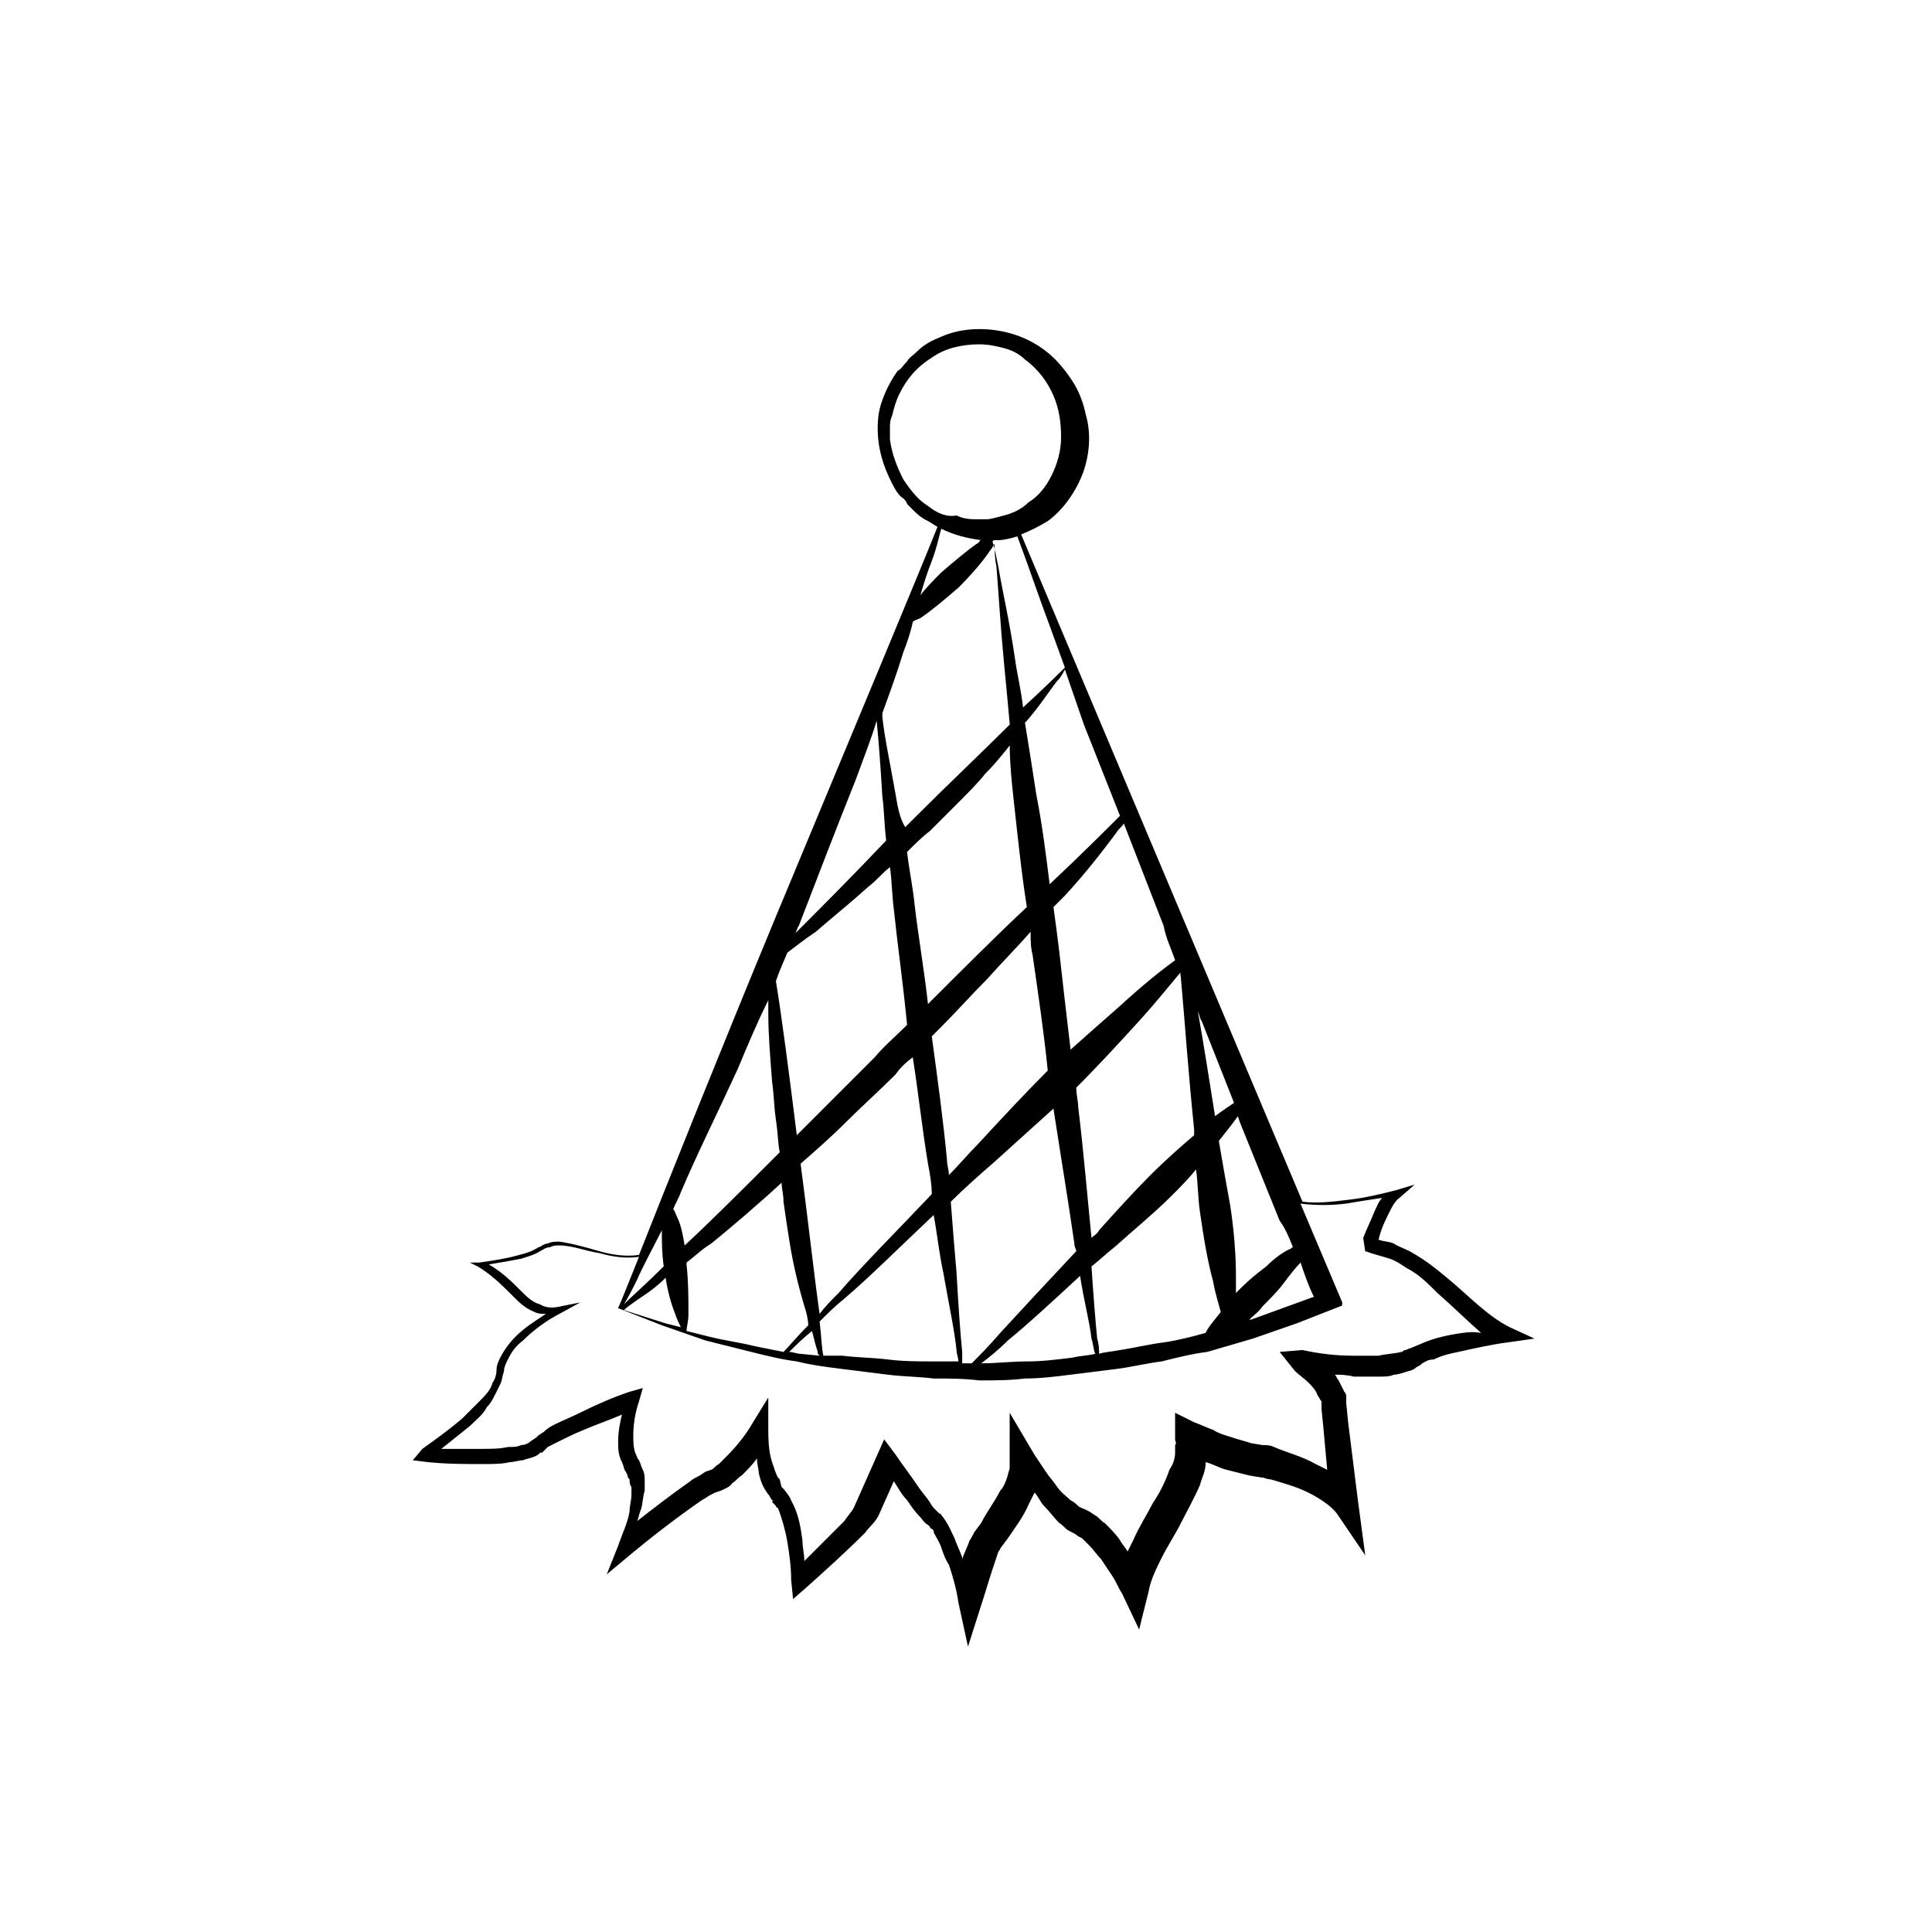 <?xml version="1.0" encoding="UTF-8"?>
<!-- The Best Svg Icon site in the world: iconSvg.co, Visit us! https://iconsvg.co -->
<svg fill="#000000" width="800px" height="800px" version="1.1" viewBox="144 144 512 512" xmlns="http://www.w3.org/2000/svg">
 <path d="m544.09 495.72c-6.047-3.023-11.082-8.566-16.625-13.098-3.023-2.519-5.543-4.535-9.07-6.551-1.512-1.008-3.527-1.512-5.039-2.519-1.008-0.504-2.519-0.504-4.031-1.008 0.504-2.016 1.008-3.527 2.016-5.543 1.008-2.016 2.016-4.535 3.527-5.543l4.031-3.527-5.039 1.512c-4.031 1.008-8.062 2.016-12.594 2.519-4.031 0.504-8.062 1.008-12.09 0.504l-74.566-176.84c2.519-1.008 4.535-2.016 7.055-3.527 3.527-2.519 7.055-7.055 9.07-12.09 2.016-5.039 2.519-11.082 1.008-16.121-0.504-2.519-1.512-5.543-3.023-8.062s-3.527-5.039-5.039-6.551c-4.031-4.031-9.07-6.551-14.609-7.559-5.543-1.008-11.082-0.504-15.617 1.512-2.519 1.008-4.535 2.016-6.551 4.031-1.008 1.008-2.016 1.512-2.519 2.519-1.008 1.008-1.512 2.016-2.519 2.519-2.519 3.527-4.535 8.062-5.039 11.586-1.008 8.062 1.512 14.105 3.527 18.137 1.008 2.016 2.016 3.527 3.023 4.031 1.008 1.008 1.008 1.512 1.008 1.512l1.512 1.512c1.008 1.008 2.016 2.016 4.031 3.023 1.008 0.504 1.512 1.008 2.519 1.512-2.519 6.551-22.672 54.914-42.824 103.28-14.609 35.266-28.719 70.535-36.273 89.68-3.527 0.504-7.055 0-10.578-1.008-3.527-1.008-7.055-2.016-10.578-2.519-1.008 0-2.016 0-3.023 0.504-1.008 0-2.016 1.008-2.519 1.008-1.512 1.008-3.023 1.512-5.039 2.016-3.527 1.008-7.055 1.512-10.578 2.016h-2.519l2.016 1.008c3.527 2.016 6.551 5.039 9.574 8.062 1.512 1.512 3.023 3.023 5.543 4.031 1.008 0.504 2.016 0.504 3.023 0.504-3.023 2.016-5.543 3.527-8.062 6.047-1.512 1.512-3.023 3.527-4.031 5.543-0.504 1.008-1.008 2.016-1.008 3.527 0 1.008-0.504 2.519-1.008 3.023-0.504 2.016-2.016 3.527-3.527 5.039l-4.535 4.535c-3.527 3.023-7.055 5.543-10.578 8.062l-2.527 3.012 4.031 0.504c5.039 0.504 9.574 0.504 14.609 0.504 2.519 0 5.039 0 7.055-0.504 1.008 0 2.519-0.504 3.527-0.504 1.008-0.504 2.519-0.504 4.031-1.512l0.504-0.504h0.504l1.512-1.512c1.008-0.504 2.016-1.008 3.023-1.512 2.016-1.008 4.031-2.016 6.551-3.023 3.527-1.512 6.551-2.519 10.078-4.031-0.504 2.016-1.008 4.535-1.008 7.055 0 2.016 0 3.527 1.008 5.543 0.504 1.008 0.504 2.016 1.008 2.519l0.504 1.008c0 0.504 0 0.504 0.504 1.008 0 0.504 0 1.512 0.504 2.016v2.016c0 1.512-0.504 3.023-0.504 4.535-0.504 3.023-2.016 6.047-3.023 9.07l-3.023 7.559 6.047-5.039c6.047-5.039 12.594-10.078 19.145-14.609 1.008-0.504 1.512-1.008 2.519-1.512l1.008-0.504 1.512-0.504c1.008-0.504 2.519-1.008 3.023-2.016 1.008-0.504 1.512-1.512 2.519-2.016 1.512-1.512 3.023-3.023 4.031-4.535 0 1.512 0.504 3.023 0.504 4.031 0.504 2.016 1.008 3.527 2.519 5.543 0.504 0.504 0.504 1.008 1.008 1.512l0.504 0.504s-0.504-0.504-0.504 0l0.504 0.504c0.504 0.504 0.504 0.504 0.504 0.504s0 0.504 0.504 0.504c1.008 2.519 2.016 6.047 2.519 9.07 0.504 3.023 1.008 6.551 1.008 10.078l0.504 5.039 4.031-3.527c5.039-4.535 10.078-9.07 15.113-14.105 1.008-1.512 2.519-2.519 3.527-4.535l4.031-9.07c1.008 1.512 2.016 3.527 3.527 5.039 1.008 1.512 2.016 3.023 3.527 4.535 0.504 0.504 1.008 1.512 2.016 2.016l0.504 0.504s0 0.504 0.504 0.504c0.504 0.504 0.504 0.504 0.504 1.008 0.504 1.008 1.512 2.519 2.016 4.031s1.008 3.023 2.016 4.535c1.008 3.023 2.016 6.551 2.519 10.078l2.519 11.586 3.527-11.082c1.008-3.023 2.016-6.551 3.023-9.574 0.504-1.512 1.008-3.023 1.512-4.535 0.504-0.504 0.504-1.008 1.008-1.512l1.512-2.016c2.016-3.023 4.031-5.543 5.543-9.07 0.504-1.008 1.008-2.016 1.512-3.023 1.008 1.008 1.512 2.519 2.519 3.527 1.512 1.512 2.519 3.023 4.031 4.535 1.008 0.504 1.512 1.512 2.519 2.016 1.008 0.504 2.016 1.008 2.519 1.512l1.008 0.504 0.504 0.504c0.504 0.504 1.008 1.008 1.512 1.512 1.008 1.008 2.016 2.519 3.023 3.527 1.008 1.512 2.016 3.023 3.023 4.535 1.008 1.512 1.512 3.023 2.519 4.535l4.535 9.574 2.519-10.078c0.504-3.023 2.016-6.047 3.527-9.07 1.512-3.023 3.527-6.047 5.039-9.07s3.527-6.551 5.039-10.078c0.504-2.016 1.512-3.527 1.512-6.047 2.016 0.504 3.527 1.512 5.543 2.016s4.031 1.008 6.047 1.512l3.023 0.504c1.008 0 1.512 0.504 2.519 0.504 3.527 1.008 7.055 2.016 10.078 3.527s6.047 3.527 7.559 5.543l7.519 11.074-2.016-15.113-2.519-20.152-0.5-5.039v-0.504-1.008c0-0.504 0-1.008-0.504-1.512-0.504-1.008-1.008-2.016-1.512-3.023-0.504-0.504-0.504-1.008-1.008-1.512 1.512 0 3.023 0 5.039 0.504h7.055c1.008 0 2.519 0 3.527-0.504 1.008 0 2.519-0.504 4.031-1.008 0.504 0 1.512-0.504 2.016-1.008 1.008-0.504 1.008-0.504 1.512-1.008 1.008-0.504 1.512-1.008 3.023-1.008 2.016-1.008 4.031-1.512 6.551-2.016 4.535-1.008 9.07-2.016 13.098-2.519l7.055-1.008zm-229.23-8.566c1.512-1.008 3.527-2.519 5.543-4.535 0.504 3.527 1.512 7.055 2.519 9.574 0.504 1.512 1.008 2.519 1.512 3.527l-4.031-1.008-11.082-3.527c0.5-0.504 2.516-2.016 5.539-4.031zm-5.543 2.519c1.008-1.512 2.016-3.527 3.527-6.551 1.512-3.527 4.031-8.062 6.551-13.098 0 3.023 0 6.047 0.504 9.574-4.535 4.531-8.566 8.059-10.582 10.074zm16.625-10.578v-0.504c2.016-1.512 4.031-3.527 6.551-5.039 5.543-4.535 12.09-10.078 18.641-16.121 0 1.512 0.504 3.023 0.504 5.039 0.504 3.527 1.008 7.055 1.512 10.078 1.008 6.551 2.519 12.594 4.031 17.633 0.504 1.512 1.008 3.527 1.008 5.039-3.023 3.023-5.039 5.543-6.551 7.055-2.519-0.504-5.039-1.008-7.559-1.512-4.031-1.008-8.062-1.512-12.09-2.519l-6.047-1.512c0-1.008 0.504-2.519 0.504-4.535 0-3.531 0-8.566-0.504-13.102zm26.703-82.625c2.016-1.512 4.535-3.527 7.559-5.543 4.031-3.527 9.07-7.559 14.105-12.09 2.016-1.512 3.527-3.527 5.543-5.039 0.504 3.527 0.504 7.055 1.008 11.082 1.008 9.574 2.519 20.152 3.527 30.73-3.023 3.023-6.047 5.543-8.566 8.566l-20.656 20.656c-2.016-16.121-4.031-31.738-5.543-40.809 1.008-3.019 2.016-5.035 3.023-7.555zm28.719-41.816c-1.512-8.566-3.023-15.617-3.527-20.656v-1.008c2.016-5.543 4.031-11.082 5.543-16.121 1.008-2.519 2.016-5.543 2.519-8.062 0.504-0.504 1.008-0.504 2.016-1.008 3.023-2.016 6.551-5.039 10.078-8.062 3.527-3.527 6.551-7.055 8.566-10.078 0.504-0.504 0.504-1.008 1.008-1.512 0 1.512 0 3.527 0.504 6.047 0.504 6.047 1.008 15.113 2.016 25.695 0.504 5.039 1.008 10.578 1.512 16.121-7.055 7.055-16.121 15.617-24.688 24.184-1.008 1.008-2.016 2.016-3.023 3.023-1.52-2.516-2.019-5.539-2.523-8.562zm31.234 1.008c1.008 9.07 2.016 19.145 3.527 28.719-8.062 7.559-17.129 16.625-26.199 25.695-1.008-9.07-2.519-17.633-3.527-26.199-0.504-5.039-1.512-9.574-2.016-14.105 2.016-2.016 4.031-4.031 6.047-5.543l7.559-7.559c2.519-2.519 5.039-5.039 7.055-7.559 2.519-2.519 4.535-5.039 6.551-7.559-0.004 4.535 0.5 9.574 1.004 14.109zm44.336 47.355c1.008 11.082 2.016 25.695 3.527 40.305v1.512c-3.527 3.023-7.559 6.551-11.586 10.578-4.535 4.535-9.07 9.574-13.602 14.609-0.504 1.008-1.512 1.512-2.016 2.016-1.008-10.078-2.016-22.168-3.527-34.762 0-1.512-0.504-3.023-0.504-5.039 6.047-6.047 11.586-12.09 16.625-17.633 5.039-5.543 8.566-10.078 11.586-13.602-1.008 0.508-0.504 1.512-0.504 2.016zm-33.758 34.766c2.016 13.098 4.031 25.191 5.543 35.77 0 1.008 0.504 1.512 0.504 2.016-7.559 8.062-14.609 15.617-20.152 21.664-3.023 3.527-5.543 6.047-7.559 8.062h-2.519v-3.023c-0.504-5.039-1.008-12.09-1.512-21.16-0.504-5.543-1.008-12.09-1.512-18.641 3.527-3.527 7.559-7.055 11.586-10.578 5.043-4.539 10.586-9.574 15.621-14.109zm-5.539-40.809c1.512 10.578 3.023 20.656 4.031 30.73-6.047 6.047-12.594 13.098-18.641 19.648-2.519 2.519-5.039 5.543-7.559 8.062 0-1.512-0.504-2.519-0.504-4.031-1.008-10.578-2.519-21.664-4.031-32.746 1.008-1.008 1.512-1.512 2.519-2.519 4.031-4.031 8.062-8.566 12.09-12.594 4.031-4.535 8.062-8.566 11.586-12.594 0.004 2.516 0.004 4.027 0.508 6.043zm-31.742 27.203c1.512 9.574 2.519 19.145 4.031 28.215 0.504 2.519 1.008 5.543 1.008 8.062-9.07 9.574-18.137 18.641-24.688 26.199-2.016 2.016-3.527 3.527-5.039 5.543-1.512-10.578-3.023-24.688-5.039-39.801 4.031-3.527 8.062-7.055 12.09-11.082 4.031-4.031 8.566-8.062 13.098-12.594 1.012-1.52 2.523-3.031 4.539-4.543zm-26.699 72.551c0.504 2.016 1.008 4.031 1.512 5.543 0 0.504 0 0.504 0.504 1.008l-5.039-0.504c-1.008 0-2.016-0.504-3.023-0.504 1.512-1.512 3.527-3.527 6.047-5.543zm3.019 6.551c-0.504-2.016-0.504-5.039-1.008-9.07 2.016-2.016 4.031-4.031 6.551-6.047 7.055-6.047 15.113-14.105 23.68-22.168 1.008 5.543 1.512 10.578 2.519 15.113 1.512 8.566 3.023 15.617 3.527 20.656 0 1.008 0.504 2.016 0.504 3.023h-6.551c-4.031 0-8.062 0-12.09-0.504-4.031-0.504-8.062-0.504-12.09-1.008zm48.871-4.031c5.543-4.535 12.09-10.578 19.145-17.129 1.008 6.551 2.519 12.09 3.023 16.625 0.504 1.512 0.504 3.023 1.008 4.031-2.016 0.504-4.031 0.504-6.047 1.008-4.031 0.504-8.062 1.008-12.09 1.008-4.031 0-8.062 0.504-12.09 0.504 2.012-1.512 4.531-3.527 7.051-6.047zm24.184 3.527c0-1.008 0-2.519-0.504-4.031-0.504-5.039-1.008-11.586-1.512-19.145 2.016-1.512 4.031-3.527 6.047-5.039 5.039-4.535 10.578-9.07 15.113-13.602 2.519-2.519 4.535-4.535 6.551-7.055 0.504 3.527 0.504 7.559 1.008 11.082 1.008 7.055 2.016 13.098 3.527 18.641 0.504 3.023 1.512 6.047 2.016 8.062-1.512 2.016-3.023 3.527-4.031 5.543-3.527 1.008-7.559 2.016-11.082 2.519-4.031 0.504-8.062 1.512-11.586 2.016-2.523 0.504-4.035 0.504-5.547 1.008zm56.93-15.117-5.543 2.016-11.082 4.031h-0.504c1.008-1.008 2.519-2.016 3.527-3.527 2.016-2.016 4.031-4.031 5.543-6.047 1.512-2.016 3.023-4.031 4.535-5.543 1.004 3.027 2.012 6.047 3.523 9.07zm-5.543-13.098c-0.504 0-0.504 0.504-1.008 0.504-2.016 1.008-4.031 2.519-6.047 4.535-2.016 1.512-4.535 3.527-6.551 5.543-0.504 0.504-1.008 1.008-1.512 1.512v-4.535c0-5.543-0.504-12.09-1.512-18.641-1.008-5.543-2.016-11.082-3.023-17.129 2.016-2.519 4.031-5.039 5.039-6.551l0.504 1.512 10.578 26.199c1.516 2.012 2.523 4.531 3.531 7.051zm-15.617-38.289c-1.512 1.008-3.023 2.016-5.039 3.527-1.512-9.574-3.023-19.145-4.535-27.711 0.504 1.008 0.504 2.016 1.008 2.519zm-15.617-37.785c-3.527 2.519-8.566 6.551-14.609 12.09-4.031 3.527-8.566 7.559-13.098 11.586-1.008-8.566-2.016-17.129-3.023-26.199-0.504-4.031-1.008-8.062-1.512-11.586 1.008-1.008 2.016-2.016 3.023-3.023 6.047-6.551 10.578-12.594 13.602-16.625 0.504-1.008 1.512-1.512 2.016-2.519l10.578 27.207c0.504 3.023 2.016 6.047 3.023 9.07zm-14.609-38.289c-3.527 3.527-10.078 10.078-18.641 18.137-1.008-8.062-2.016-16.121-3.527-23.68-1.008-6.551-2.016-13.098-3.023-19.145 0 0 0.504-0.504 0.504-0.504 3.527-4.031 6.047-8.062 8.062-10.578 1.008-1.008 1.512-2.016 2.016-3.023l5.039 14.609zm-18.641-50.383 4.031 11.082c-1.512 1.512-5.543 5.543-11.082 10.578-0.504-4.535-1.512-8.566-2.016-12.09-1.512-10.578-3.527-19.145-4.535-25.191-0.504-2.519-1.008-5.039-1.512-6.551 0-0.504 0.504-0.504 0.504-0.504h1.008c1.512 0 3.527-0.504 5.039-1.008 3.019 8.066 5.539 15.621 8.562 23.684zm-32.246-31.738c-2.519-1.512-4.535-4.031-6.551-7.055-1.512-3.023-3.023-6.551-3.527-10.578v-3.023c0-1.008 0-2.016 0.504-3.023 0.504-2.016 1.008-4.031 2.016-6.047 2.016-4.031 4.535-7.055 8.566-9.574 3.527-2.519 8.062-3.527 12.594-3.527 2.519 0 4.535 0.504 6.551 1.008 2.016 0.504 4.031 1.512 5.543 3.023 3.527 2.519 6.047 6.047 7.559 9.574 1.512 3.527 2.016 7.055 2.016 11.082 0 3.527-1.008 7.055-2.519 10.078s-3.527 5.543-6.047 7.055c-2.016 2.016-4.535 3.023-6.551 3.527s-3.527 1.008-4.535 1.008h-1.512-1.512c-1.008 0-3.023 0-5.039-1.008-2.516 0.5-5.035-0.504-7.555-2.519zm3.527 6.043c3.023 1.512 6.551 2.519 10.578 3.023 0 0-0.504 0-0.504 0.504-3.023 2.016-6.551 5.039-10.078 8.062-2.016 2.016-4.031 4.031-5.543 6.047 1.008-3.527 2.016-6.551 3.023-9.07 1.516-4.031 2.019-7.055 2.523-8.566zm-22.672 66.504c2.016-5.543 4.031-10.578 5.543-15.617 0.504 5.039 1.008 11.586 1.512 20.152 0.504 3.527 0.504 7.559 1.008 11.586-9.07 9.574-17.633 18.137-24.184 24.688 0.504-0.504 0.504-1.512 1.008-2.016 5.039-13.098 10.074-26.199 15.113-38.793zm-31.234 76.578c2.519-6.047 5.039-12.09 8.062-18.137v3.527c0 5.543 0.504 11.586 1.008 18.137 0.504 3.527 0.504 6.551 1.008 10.078 0.504 3.023 0.504 6.047 1.008 8.566-9.574 9.574-18.137 18.137-25.191 24.688-0.504-3.023-1.008-5.543-2.016-7.559-0.504-1.008-0.504-1.512-1.008-2.016 0.504-1.512 1.512-3.023 2.016-4.535 4.027-9.574 9.57-20.656 15.113-32.75zm188.93 70.535c-2.519 0.504-4.535 1.008-7.055 2.016-1.008 0.504-2.519 1.008-3.527 1.512-0.504 0-1.008 0.504-1.512 0.504s-0.504 0.504-1.008 0.504c-2.016 0.504-4.031 0.504-6.047 1.008h-6.551c-4.535 0-9.07-0.504-13.602-1.512l-6.047 0.504 4.031 5.039c1.008 1.008 2.519 2.016 3.527 3.023 1.008 1.008 2.016 2.016 2.519 3.527 0.504 0.504 0.504 1.008 1.008 1.512v1.008 0.504 0.504l0.504 5.039 1.008 11.082c-1.008-0.504-2.016-1.008-3.023-1.512-3.527-2.016-7.559-3.023-11.082-4.535-1.008-0.504-2.016-0.504-3.023-0.504l-3.023-0.504c-1.512-0.504-3.527-1.008-5.039-1.512-1.512-0.504-3.527-1.008-5.039-2.016-1.512-0.504-3.527-1.512-5.039-2.016l-5.039-2.519v7.055c0 0.504 0.504 1.008 0 1.512v2.016c0 1.512-0.504 3.023-1.512 4.535-1.008 3.023-2.519 6.047-4.535 9.07-1.512 3.023-3.527 6.047-5.039 9.574-0.504 1.008-1.008 2.016-1.512 3.023-0.504-1.008-1.512-2.016-2.016-3.023-1.008-1.512-2.519-3.023-4.031-4.535-1.008-0.504-1.512-1.512-2.519-2.016l-1.512-1.008-1.008-0.504c-1.008-0.504-1.512-0.504-2.016-1.008-0.504-0.504-1.008-1.008-2.016-1.512-1.008-1.008-2.519-2.016-3.527-3.527-1.008-1.512-2.016-2.519-3.023-4.031-1.008-1.512-2.016-3.023-3.023-4.535l-6.551-11.082v13.098 1.512c0 0.504-0.504 1.512-0.504 2.016-0.504 1.512-1.008 3.023-2.016 4.031-1.512 3.023-3.527 5.543-5.039 8.566l-1.512 2.016c-0.504 0.504-1.008 2.016-1.512 2.519-0.504 1.512-1.512 3.527-2.016 5.039v-0.504c-0.504-1.512-1.512-3.527-2.016-5.039-1.008-2.016-1.512-3.527-3.023-5.543-0.504-0.504-0.504-1.008-1.008-1.008l-1.008-1.008c-0.504-0.504-1.008-1.008-1.512-2.016-1.008-1.512-2.016-2.519-3.023-4.031-2.016-3.023-4.031-5.543-6.047-8.566l-3.023-4.031-8.062 18.141c-0.504 1.008-1.512 2.016-2.519 3.527-3.527 3.527-7.055 7.055-10.578 10.578 0-2.016-0.504-3.527-0.504-5.543-0.504-3.527-1.008-7.055-3.023-10.578 0-0.504-1.512-2.519-2.016-3.023l-0.504-0.504-0.48-2.019-0.504-0.504c-0.504-1.008-1.008-2.519-1.512-4.031-1.008-3.023-1.008-6.551-1.008-9.574v-7.559l-4.031 6.551c-2.016 3.527-4.535 6.551-7.055 9.07l-2.016 2.016c-1.008 0.504-1.008 1.008-2.016 1.512l-1.512 0.504-1.512 1.008c-1.008 0.504-2.016 1.008-2.519 1.512-5.039 3.527-9.574 7.055-14.105 10.578 0.504-1.008 0.504-2.016 1.008-3.023 0.504-1.512 0.504-3.527 1.008-5.039v-2.519c0-1.008 0-2.016-0.504-3.023-0.504-1.008-0.504-1.512-1.008-2.519-0.504-0.504-0.504-1.008-1.008-2.016-0.504-1.512-0.504-3.023-0.504-4.535 0-3.023 0.504-6.047 1.512-9.07l1.008-3.527-3.527 1.008c-4.535 1.512-9.07 3.527-13.098 5.543-2.016 1.008-4.535 2.016-6.551 3.023-1.008 0.504-2.016 1.008-3.023 2.016l-1.512 1.008-0.504 0.504-1.508 1.012c-0.504 0.504-1.512 1.008-2.519 1.008-1.008 0.504-2.016 0.504-3.527 0.504-2.016 0.504-4.535 0.504-7.055 0.504h-10.578c2.519-2.016 5.039-4.031 7.559-6.047 1.512-1.512 3.527-3.023 4.535-5.039 1.008-1.008 1.512-2.016 2.016-3.023 0.504-1.008 1.008-2.016 1.512-3.023 0.504-1.008 0.504-2.016 1.008-3.527 0-1.008 0.504-2.016 1.008-3.023 1.008-2.016 2.016-3.527 4.031-5.039 3.023-3.023 6.551-5.543 10.578-7.559l4.535-2.519-5.039 1.008c-2.016 0.504-4.031 0.504-5.543-0.504-2.016-0.504-3.527-2.016-5.039-3.527-2.519-2.519-5.039-5.039-8.566-7.055 3.023-0.504 6.047-1.008 8.566-1.512 1.512-0.504 3.527-1.008 5.039-2.016 1.008-0.504 1.512-1.008 2.519-1.008 1.008-0.504 1.512-0.504 2.519-0.504 3.527 0 7.055 1.512 10.578 2.016 3.527 1.008 7.055 1.512 10.578 1.008-3.023 7.559-5.039 12.594-5.543 13.602l11.586 4.535 11.586 4.031c4.031 1.008 8.062 2.016 12.09 3.023 4.031 1.008 8.062 2.016 12.09 2.519 4.031 1.008 8.062 1.512 12.09 2.016 4.031 0.504 8.062 1.008 12.09 1.512 4.031 0.504 8.062 0.504 12.09 1.008 4.031 0 8.062 0 12.09 0.504 4.031 0 8.062 0 12.09-0.504 4.031 0 8.062-0.504 12.09-1.008 4.031-0.504 8.062-1.008 12.09-1.512 4.031-0.504 8.062-1.512 12.09-2.016 4.031-1.008 8.062-2.016 12.09-2.519l12.09-3.527 11.586-4.031 11.586-4.535c0.504 0 0.504-0.504 0.504-1.008l-11.082-26.199c4.031 0.504 8.062 0.504 12.09 0 3.023-0.504 6.047-1.008 9.574-1.512-1.008 1.008-1.512 2.519-2.016 3.527-1.008 2.519-2.016 4.535-3.023 7.055l0.531 3.539 1.512 0.504c1.512 0.504 3.527 1.008 5.039 1.512 1.512 0.504 3.023 1.512 4.535 2.519 3.023 1.512 5.543 4.031 8.062 6.551 4.031 3.527 7.559 7.055 11.586 10.578-2.519-0.504-5.039 0-8.062 0.504z"/>
</svg>